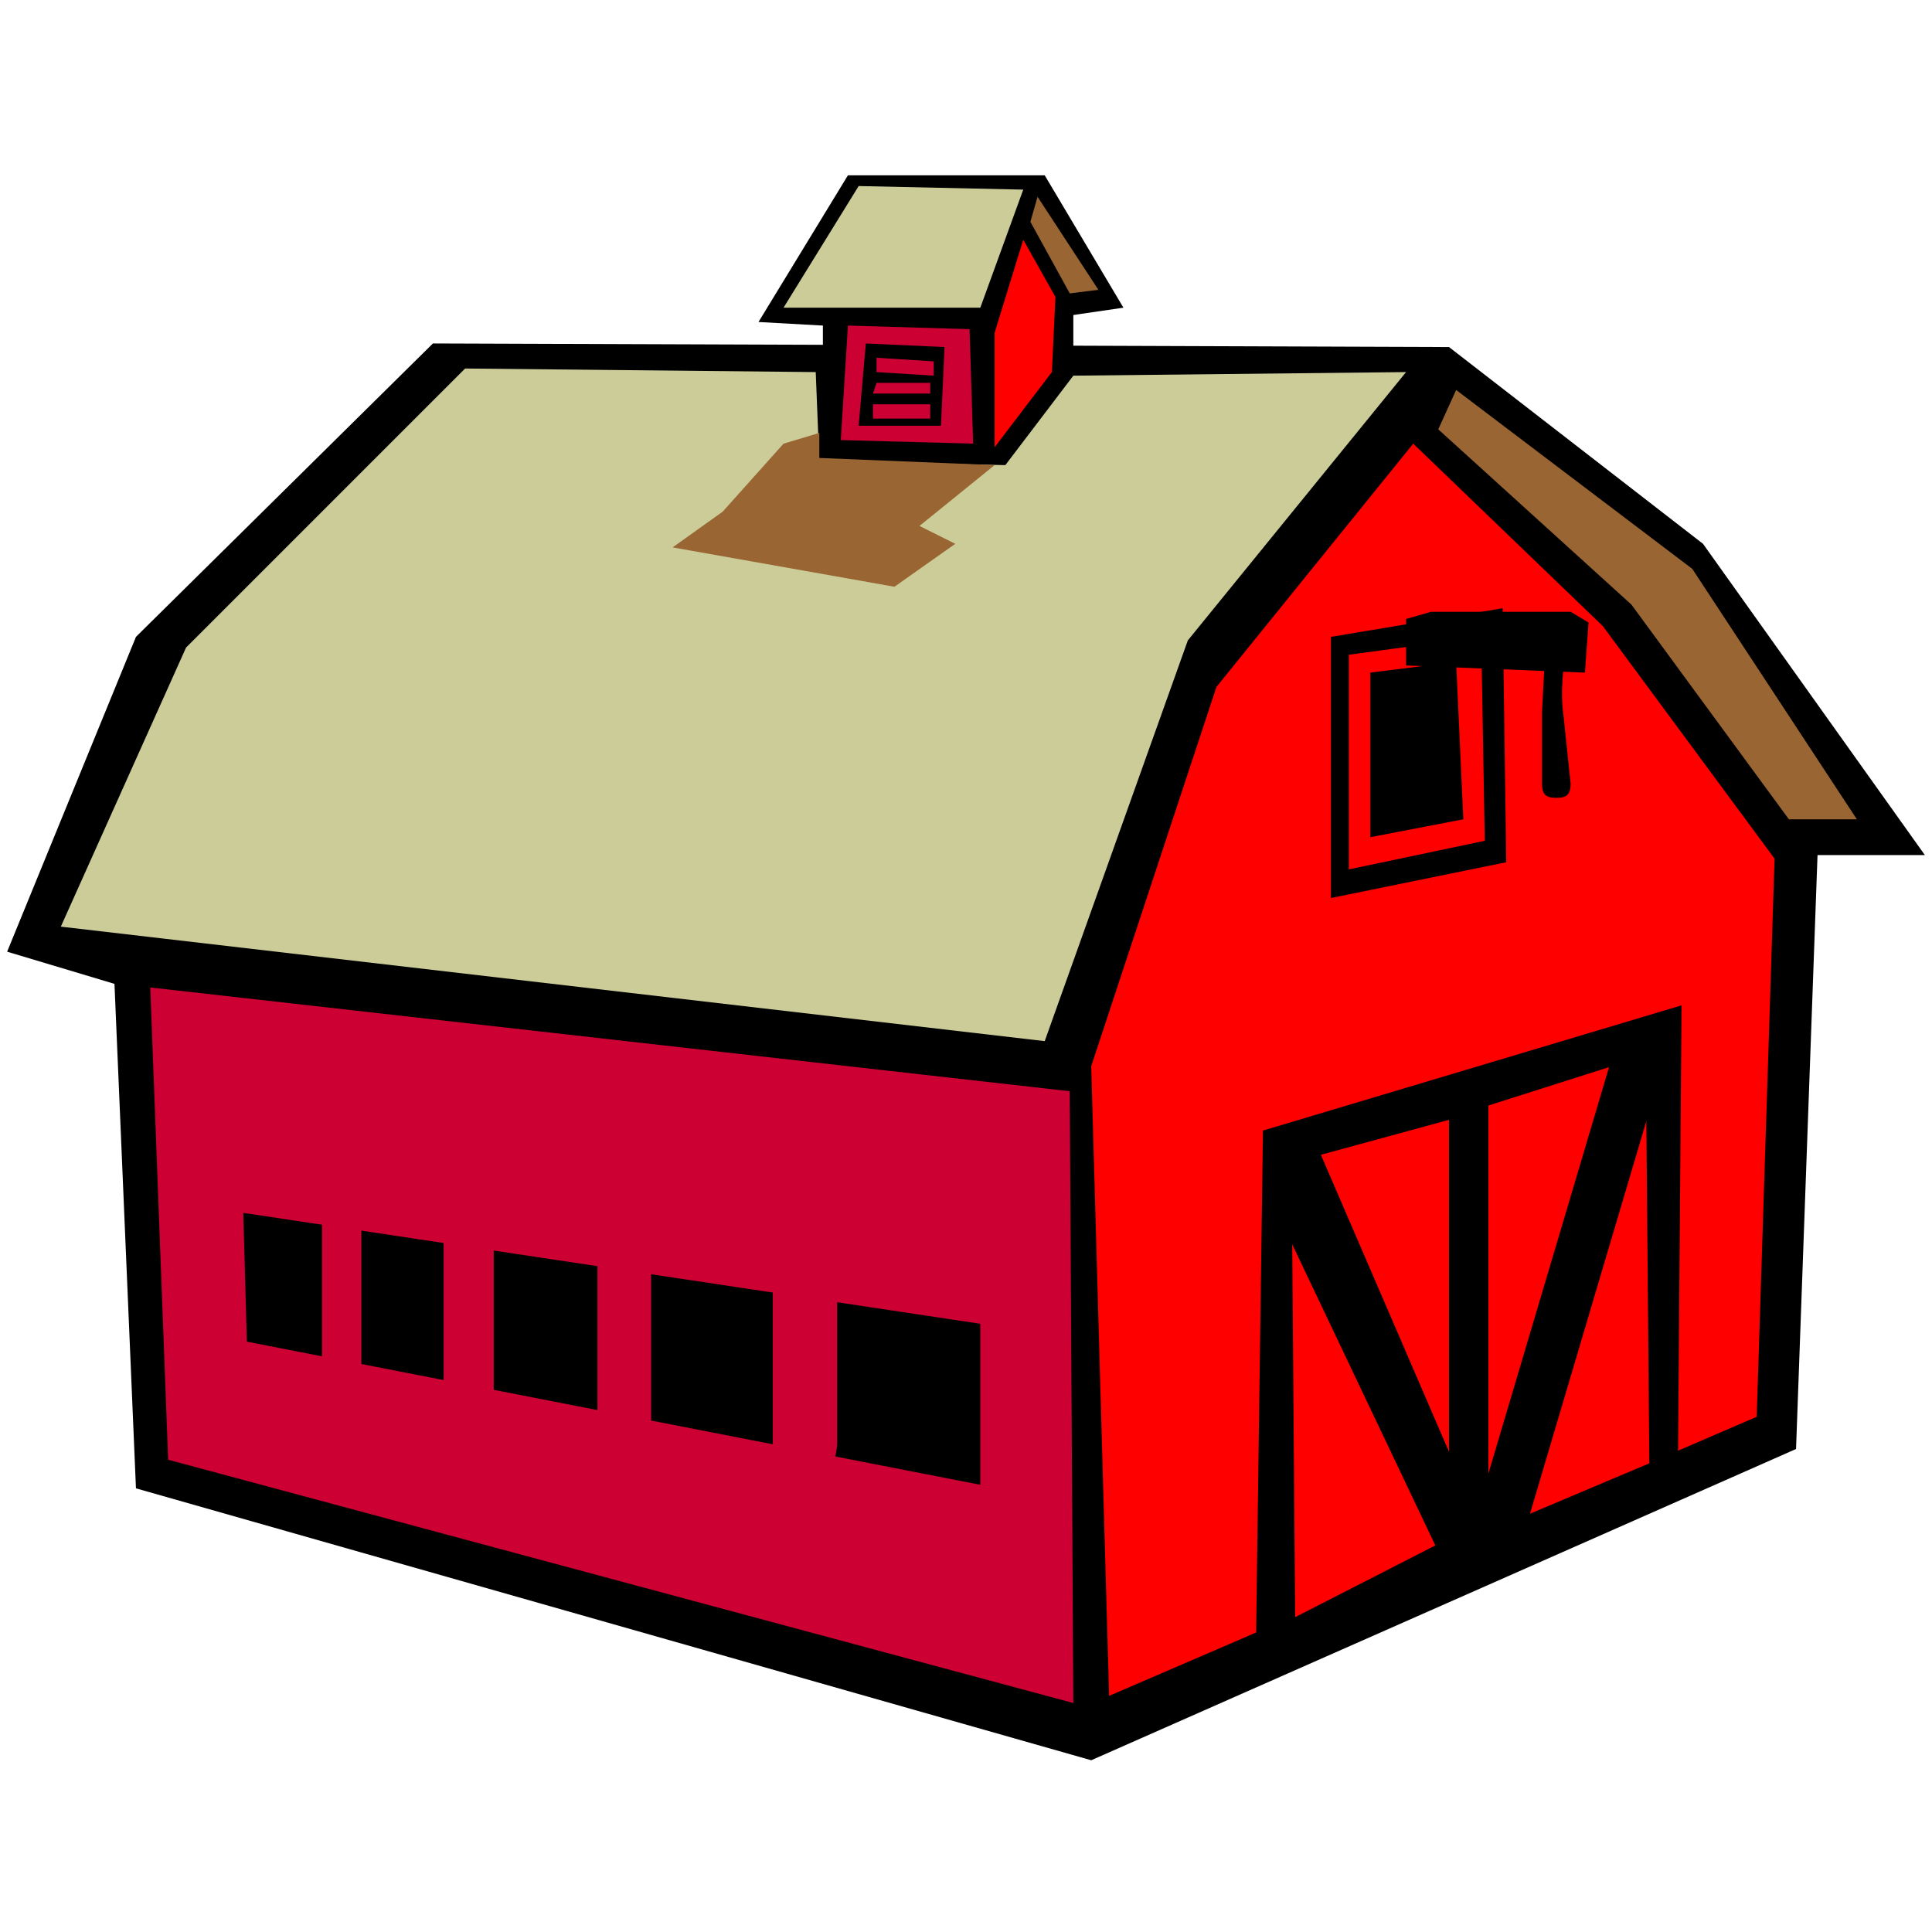 <?xml version="1.0" encoding="utf-8"?>
<!-- Generator: Adobe Illustrator 16.0.0, SVG Export Plug-In . SVG Version: 6.00 Build 0)  -->
<!DOCTYPE svg PUBLIC "-//W3C//DTD SVG 1.1//EN" "http://www.w3.org/Graphics/SVG/1.1/DTD/svg11.dtd">
<svg version="1.1" id="Layer_1" xmlns:x="http://ns.adobe.com/Extensibility/1.0/" xmlns:i="http://ns.adobe.com/AdobeIllustrator/10.0/" xmlns:graph="http://ns.adobe.com/Graphs/1.0/"
	 xmlns="http://www.w3.org/2000/svg" xmlns:xlink="http://www.w3.org/1999/xlink" xmlns:a="http://ns.adobe.com/AdobeSVGViewerExtensions/3.0/"
	 x="0px" y="0px" width="108px" height="108px" viewBox="0 0 108 108" enable-background="new 0 0 108 108" xml:space="preserve">
<g>
	<polygon points="7.6,35.601 0.399,53.2 6.399,54.999 7.6,83.199 61.001,98.399 100.4,81 101.601,47.799 107.601,47.799 95.2,30.4 
		81,19.4 24.201,19.199 	"/>
	<polygon fill-rule="evenodd" clip-rule="evenodd" points="60,22.8 60,15 46,15.2 46,21.6 	"/>
	<polygon fill-rule="evenodd" clip-rule="evenodd" fill="#FF0000" points="68,38.4 61,59.6 62,94.8 98.2,79.2 99.2,48 89.6,35 
		79,24.8 	"/>
	<polygon fill-rule="evenodd" clip-rule="evenodd" fill="#CC0033" points="9.4,81.6 60,95.2 59.8,61 8.4,55.2 	"/>
	<polygon fill-rule="evenodd" clip-rule="evenodd" points="74.4,50.2 84.2,48.2 84,34 74.4,35.6 	"/>
	<polygon fill-rule="evenodd" clip-rule="evenodd" points="54.8,83 13.8,75 13.6,67.8 54.8,74 	"/>
	<polygon fill-rule="evenodd" clip-rule="evenodd" points="93.8,81.6 94,56.2 70.6,63.2 70.2,92.6 	"/>
	<path fill-rule="evenodd" clip-rule="evenodd" fill="#CC0033" d="M19,65.8c0.4,0,0.6,0.2,0.8,0.601l0.4,1.399v9l-0.4,1.4
		c-0.2,0.399-0.4,0.6-0.8,0.6c-0.2,0-0.6-0.2-0.8-0.6L18,76.8v-9l0.2-1.399L19,65.8z"/>
	<path fill-rule="evenodd" clip-rule="evenodd" fill="#CC0033" d="M26.2,67.2c0.4,0,0.8,0.2,1,0.6c0.2,0.4,0.4,1,0.4,1.601v8.8
		L27.2,79.6C27,80,26.6,80.2,26.2,80.2c-0.4,0-0.8-0.2-1-0.601C25,79.2,24.8,78.8,24.8,78.2v-8.8c0-0.601,0.2-1.2,0.4-1.601
		L26.2,67.2z"/>
	<path fill-rule="evenodd" clip-rule="evenodd" fill="#CC0033" d="M35,67.6c0.4,0,0.8,0.2,1,0.601l0.4,1.399V79.4L36,80.8
		c-0.2,0.4-0.6,0.601-1,0.601c-0.6,0-1-0.2-1.2-0.601C33.6,80.4,33.4,80,33.4,79.4V69.6l0.4-1.399C34,67.8,34.4,67.6,35,67.6"/>
	<path fill-rule="evenodd" clip-rule="evenodd" fill="#CC0033" d="M45,70c0.6,0,1,0.2,1.4,0.6c0.2,0.4,0.4,1,0.4,1.601V80.6
		c0,0.601-0.2,1.2-0.4,1.601C46,82.6,45.6,82.8,45,82.8s-1-0.2-1.2-0.6c-0.4-0.4-0.6-1-0.6-1.601V72.2c0-0.601,0.2-1.2,0.6-1.601
		C44,70.2,44.4,70,45,70"/>
	<polygon fill-rule="evenodd" clip-rule="evenodd" fill="#FF0000" points="83.2,61.8 83.2,85.6 92.2,81.8 92,59 	"/>
	<polygon fill-rule="evenodd" clip-rule="evenodd" fill="#FF0000" points="72.2,65 81,62.6 81,86 72.4,90.4 	"/>
	<polygon fill-rule="evenodd" clip-rule="evenodd" points="93,59.4 85,86.4 82.6,87.4 82.6,84.4 90.2,58.8 93.4,57.8 	"/>
	<polygon fill-rule="evenodd" clip-rule="evenodd" points="71.4,67.8 81,88 82.4,84.4 73.6,64 71.4,64.6 	"/>
	<polygon fill-rule="evenodd" clip-rule="evenodd" fill="#996633" points="80.4,24 91.2,33.8 100,45.8 103.8,45.8 94.6,31.8 
		81.4,21.8 	"/>
	<polygon fill-rule="evenodd" clip-rule="evenodd" fill="#CCCC99" points="66.4,35.8 58.4,58.2 3.4,51.8 10.4,36.2 26,20.6 
		45.6,20.8 45.8,25.8 56.2,26 60,21 78.6,20.8 	"/>
	<polygon fill-rule="evenodd" clip-rule="evenodd" points="47.4,9.8 42.4,18 53.2,18.6 62.8,17.2 58.4,9.8 	"/>
	<polygon fill-rule="evenodd" clip-rule="evenodd" fill="#FF0000" points="59,16.6 57.2,13.4 55.6,18.6 55.6,25 58.8,20.8 	"/>
	<polygon fill-rule="evenodd" clip-rule="evenodd" fill="#CC0033" points="47.4,18.2 47,24.6 54.4,24.8 54.2,18.4 	"/>
	<polygon fill-rule="evenodd" clip-rule="evenodd" fill="#CCCC99" points="57.2,10.6 54.8,17.2 43.8,17.2 48,10.4 	"/>
	<polygon fill-rule="evenodd" clip-rule="evenodd" fill="#996633" points="58,11 57.6,12.4 59.8,16.4 61.4,16.2 	"/>
	<polygon fill-rule="evenodd" clip-rule="evenodd" points="52.6,23.8 52.8,19.4 48.4,19.2 48,23.8 	"/>
	<polygon fill-rule="evenodd" clip-rule="evenodd" fill="#CC0033" points="52.2,20.2 49,20 49,20.8 52.2,21 	"/>
	<polygon fill-rule="evenodd" clip-rule="evenodd" fill="#CC0033" points="52,22 52,21.4 49,21.4 48.8,22 	"/>
	<rect x="48.8" y="22.6" fill-rule="evenodd" clip-rule="evenodd" fill="#CC0033" width="3.2" height="0.8"/>
	<polygon fill-rule="evenodd" clip-rule="evenodd" fill="#FF0000" points="75.4,48.6 83,47 82.8,35.6 75.4,36.6 	"/>
	<polygon fill-rule="evenodd" clip-rule="evenodd" points="76.6,46.8 81.8,45.8 81.4,37 76.6,37.6 	"/>
	<polygon fill-rule="evenodd" clip-rule="evenodd" points="78.6,37.2 88.6,37.6 88.8,34.8 87.8,34.2 80,34.2 78.6,34.6 	"/>
	<path fill-rule="evenodd" clip-rule="evenodd" d="M87.6,36C87.4,37.2,87.2,38.6,87.4,40l0.399,3.8c0,0.6-0.2,0.8-0.8,0.8
		s-0.8-0.2-0.8-0.8v-4l0.2-3.8l0.6-0.6C87.4,35.6,87.6,35.8,87.6,36"/>
	<polygon fill-rule="evenodd" clip-rule="evenodd" fill="#996633" points="55.6,26 51.4,29.4 53.4,30.4 50,32.8 37.6,30.6 
		40.4,28.6 43.8,24.8 45.8,24.2 45.8,25.6 	"/>
</g>
</svg>
